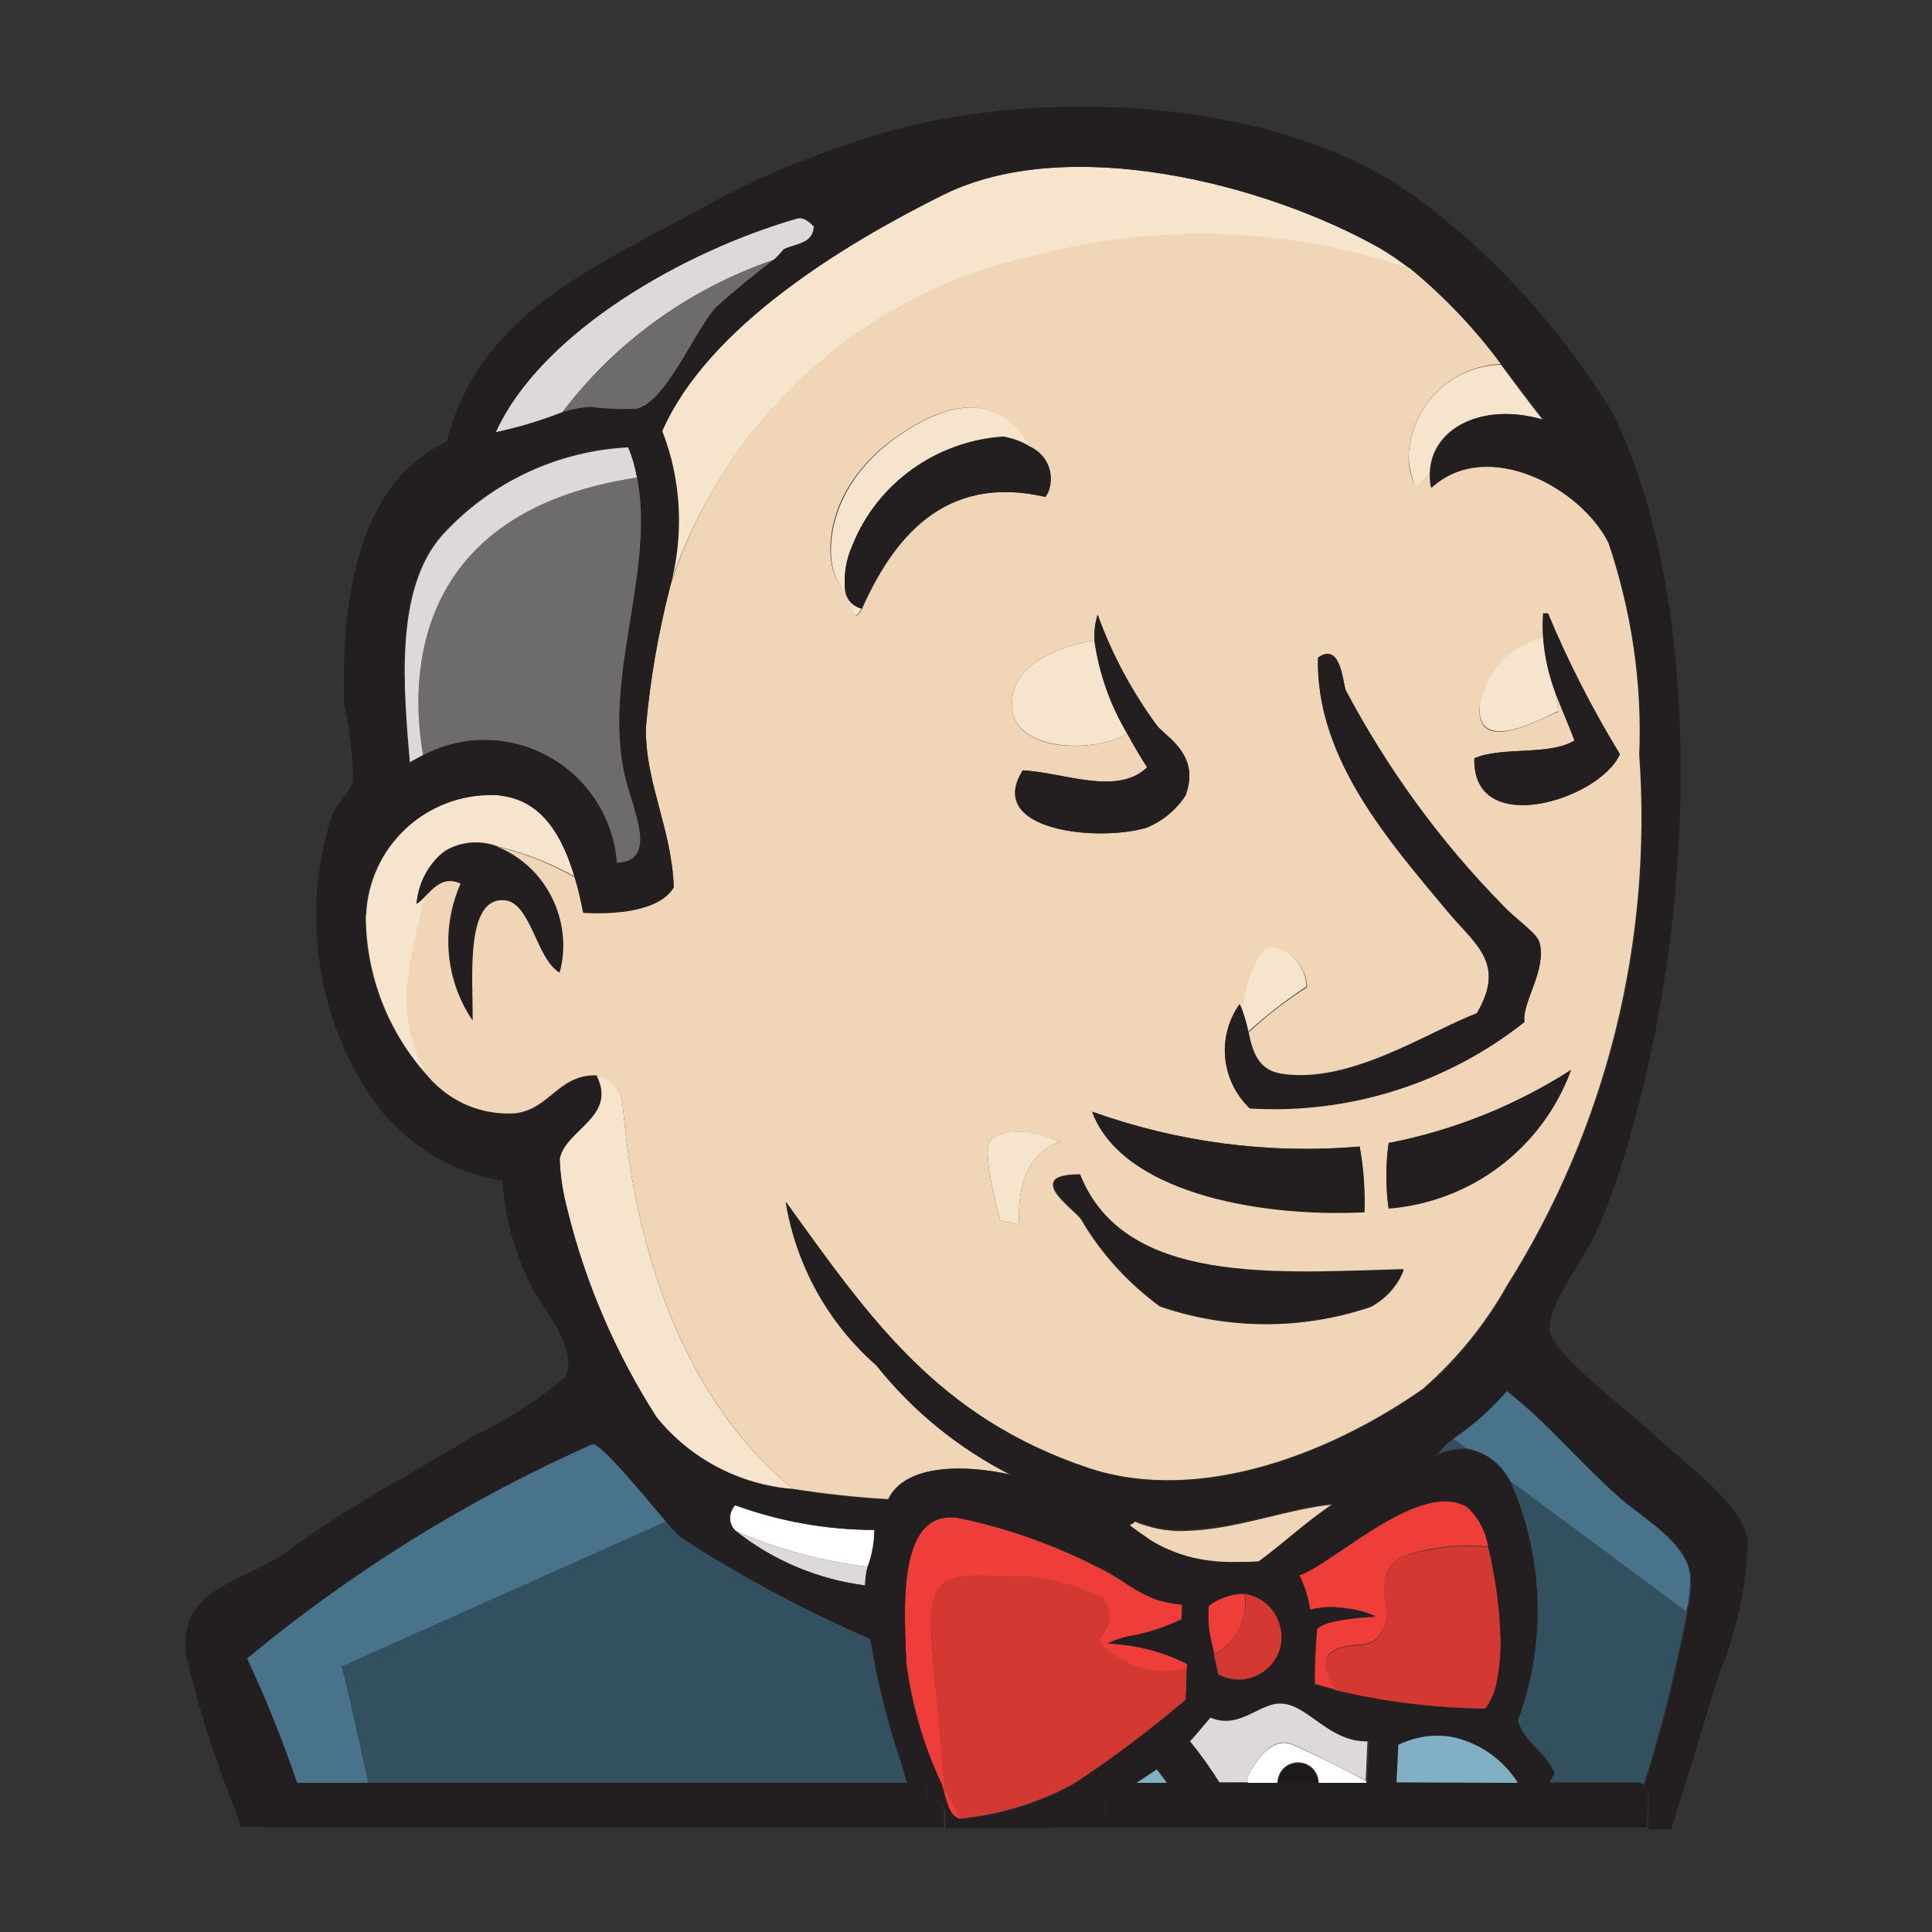 <?xml version="1.0" encoding="utf-8"?>
<!-- Generator: Adobe Illustrator 28.2.0, SVG Export Plug-In . SVG Version: 6.00 Build 0)  -->
<svg version="1.2" baseProfile="tiny" id="Layer_1" xmlns="http://www.w3.org/2000/svg" xmlns:xlink="http://www.w3.org/1999/xlink"
	 x="0px" y="0px" viewBox="0 0 320 320" overflow="visible" xml:space="preserve">
<rect x="0" y="0" width="320" height="320" fill="#333333" stroke="none"/>
<path fill="none" d="M195.9,253.5c-0.7,0-1.4,0-2-0.1C194.5,253.4,195.2,253.5,195.9,253.5z"/>
<path fill="none" d="M189.8,252.6c1.3,0.4,2.6,0.7,4,0.8C192.4,253.3,191.1,253,189.8,252.6z"/>
<path fill="none" d="M201.7,277.3c-0.2-1.2-0.4-2.3-0.7-3.2l0,0C201.3,275.1,201.5,276.1,201.7,277.3z"/>
<path fill="#F0D6B7" d="M72.8,141.8c0.5-0.5,1.1-0.8,1.7-1.2C73.8,140.9,73.2,141.3,72.8,141.8z"/>
<path fill="#F0D6B7" d="M103.1,182.9c0.6,4.3,2.4,42.4,28.2,63.7c5.2,0.8,10.5,1.4,15.8,1.7c2.9-6.1,13.4-5.6,20.2-4.1
	c-8.6-4.4-16.2-10.6-22.2-18.1c-8-7-13.3-16.6-15-27.1c13.7,19.1,25.1,35.7,50.1,44.1c18.9,6.3,41-2.9,55.5-13.1
	c5.6-4.9,10.3-10.7,13.9-17.1c16.5-26.2,24.1-57,21.9-87.9c0.5-11.9-1.3-23.8-5.1-35.1c-4.6-9.3-20.2-17.5-29.4-9.2
	c-0.2-0.8-0.2-1.7-0.2-2.5c-1.5,1.4-2.3,2.4-2.3,2.4c-0.8-1.5-1.2-3.2-1.2-5c0.3-8.3,7-15,15.3-15.3c-4.3-5.9-9.4-11.3-15.1-15.9
	c-19.9-6.8-41.3-7.6-61.6-2.3c-28.7,6.2-51.9,27.1-60.9,55c-1.9,7.6-3.3,15.3-4,23.1c-0.3,9,4.2,16.9,4.6,26.7
	c-2.4,4-9.9,4.5-15,4.2c-0.4-1.9-0.8-3.9-1.4-5.8c-4.1-2.3-8.4-4-12.9-5.1c8.2,3.3,12.6,12.2,10.3,20.8c-3.8-2.2-4.7-11.7-9.2-12
	c-6.4-0.4-5.2,12.4-5.2,19.9c-4.5-6.7-5.2-15.2-1.9-22.6c-2.9-1.4-4.5,0.6-6.1,2.2c-2.3,10.6-5.6,19.1,0.6,29.8
	c3.6,4.2,8.9,6.4,14.4,6.1c5.8-0.6,7.2-6.4,13.5-6.3C101.1,178.6,102.9,180.5,103.1,182.9z M168.8,202.8l-3.1-0.6
	c0,0-3.2-11.2-1.7-13.3c0.8-1.1,5.3-2.7,11.6,0.3C175.6,189.2,168.2,190.4,168.8,202.8z M227,216.5c-11.3,3.8-23.6,3.8-34.9-0.1
	c-5.3-3.9-9.8-8.8-13.1-14.5c-1.6-2-9.4-7.2-0.1-7.2l0,0c7.3,18.3,32.4,16.2,53.6,15.7C231.5,213,229.5,215.2,227,216.5L227,216.5z
	 M230,200.2c-0.5-3.6-0.5-7.2,0-10.8c10.7-2.1,21-6.2,30.2-12.1l0,0C255.5,190.1,243.7,199.1,230,200.2L230,200.2z M258.1,117.9
	c-1.9,0.6-14,7.8-13-1.2c1-5.4,5.1-9.7,10.5-11c-0.1-1.4-0.1-2.7,0-4.1l0,0h0.8c3.4,8.1,7.4,15.9,11.9,23.3
	c-3.2,7.5-24.5,14.2-24.1,0.7c4.6-2,12.5-0.4,16.6-3c-1-2.6-2-5.1-3.1-7.7L258.1,117.9z M205.3,166.3c0.2,0.3,0.3,0.7,0.5,1
	c0.9-5.2,2.6-11.2,5.6-10.3c2.9,0.8,5,3.5,5.1,6.5c-3.4,2.2-6.7,4.7-9.7,7.5c0.7,3.1,1.5,6.1,5.3,6.8c11.3,1.9,24.4-6.9,32.5-10
	c5-8.5-0.4-11.6-5-17.1c-9.3-11.2-21.7-25-21.3-41.8c3.8-2.7,4.1,4.1,4.6,5.4c6.9,13,15.6,25,25.9,35.5c2.2,2.4,5.8,4.7,6.2,6.3
	c1.2,4.6-3,10.1-2.5,13.1l0,0c-12.9,10.2-29.1,15.2-45.5,14.3C202.3,179,201.5,171.7,205.3,166.3L205.3,166.3z M225.2,189.9
	c0.6,3.6,0.9,7.2,0.8,10.8c-18.5,0.9-40.3-3.6-45.1-16.6C195.1,189.2,210.2,191.2,225.2,189.9L225.2,189.9z M181.8,101.8
	c2.4,6.7,5.7,13,10,18.6c2.3,2.3,6.8,5,4.6,11.3c-1.6,2.4-3.9,4.3-6.5,5.4c-8.1,2.4-26.8,0.5-20.5-9.5c6.7,0.3,15.6,4.3,20.6-0.5
	c-1-1.5-2.1-3.5-3.3-5.6c-5.1,3.2-19.1,3.4-19.1-4.9c0-8.7,13.6-10.5,13.6-10.5l0.1,0.2C181.2,104.8,181.4,103.2,181.8,101.8
	L181.8,101.8z M149,72c12.2-8.3,18.3-3.6,21.4,1.9c3,1.2,4.4,4.5,3.3,7.5c-0.1,0.3-0.3,0.6-0.5,0.9c-16.9-3.9-25.3,7.1-30.4,18.5
	c-1.3,2.4-1.4,0.7-2.1-1.4c-0.3-0.4-0.5-0.9-0.6-1.4c-0.3-0.5-0.6-0.9-0.9-1.2C136.6,94.3,135.3,81.3,149,72z"/>
<path fill="#335061" d="M61,295.3h89.2c-0.4-1.4-0.8-2.7-1.2-4c-2.2-6.5-3.8-13.1-4.9-19.9c-10.9-4.7-21.5-10.4-31.5-16.9
	c-0.9-0.8-1.7-1.7-2.4-2.6l-53.7,24C56.6,276,58.5,283.6,61,295.3z"/>
<path fill="#6D6B6D" d="M93.1,68.3c1.5-0.5,3.1-0.8,4.8-0.9c2.5,0.3,5.1,0.4,7.6,0.3c5-1.3,9.3-12.5,13.1-16.8
	c3.1-2.8,6.3-5.4,9.6-7.9C114.3,47.8,102.1,56.6,93.1,68.3z"/>
<path fill="#6D6B6D" d="M70.1,125.2c10.7-5.6,23.9-1.6,29.6,9.1c1.4,2.7,2.3,5.6,2.5,8.7c7.1-0.2,2.6-8.8,1.4-14.4
	c-3.8-16.4,5-34,2-49.5C66.1,84.9,68.3,115.2,70.1,125.2z"/>
<path fill="#DCD9D8" d="M132,36.2c-18.5,5.3-42.3,18.7-49.9,35.4c3.8-0.8,7.5-1.9,11-3.3c8.9-11.7,21.1-20.5,35.1-25.3
	c0.6-0.5,1.1-1.1,1.6-1.7c2-0.9,4.9-0.9,5-3.8C133.9,36.6,133,35.9,132,36.2z"/>
<path fill="#DCD9D8" d="M73.4,88.5c-8.2,9-6.5,25.9-5.5,37.9c0.7-0.4,1.5-0.9,2.2-1.2c-1.8-10-4-40.2,35.4-46.1
	c-0.3-1.7-0.8-3.4-1.4-5C92.4,74.7,81.4,79.8,73.4,88.5z"/>
<path fill="#F7E4CD" d="M103.1,182.9c-0.2-2.4-1.9-4.3-4.3-4.8c3.4,6.8-5.3,8.9-6.1,13.8c0.1,2.9,0.5,5.7,1.3,8.5
	c3,12.2,8,23.7,14.7,34.3c5.6,6.9,13.8,11.2,22.6,11.9C105.5,225.4,103.7,187.2,103.1,182.9z"/>
<path fill="#F7E4CD" d="M216.4,163.4c-0.1-3-2.2-5.7-5.1-6.5c-2.9-0.8-4.7,5.2-5.6,10.3c0.4,1.2,0.8,2.4,1,3.7
	C209.7,168.2,212.9,165.7,216.4,163.4z"/>
<path fill="#F7E4CD" d="M245.1,116.6c-0.9,9,11.2,1.9,13,1.2l-0.4-2.9c-1.2-3-1.9-6.1-2.1-9.3C250.2,106.9,246.1,111.2,245.1,116.6z
	"/>
<path fill="#F7E4CD" d="M167.6,116.6c0,8.2,14,8.1,19.1,4.9c-2.8-4.7-4.6-9.8-5.4-15.2l-0.1-0.2
	C181.2,106.1,167.6,107.9,167.6,116.6z"/>
<path fill="#F7E4CD" d="M70.3,148.6c-0.4,0.4-0.8,0.8-1.3,1.1c0.2-3,1.6-5.9,3.8-8c0.5-0.5,1-0.9,1.7-1.2c2.5-1.2,5.4-1.3,8-0.3
	c4.5,1.1,8.8,2.8,12.9,5.1c-2-6.8-5.3-12.9-12.3-13.6c-11.4-0.9-21.4,7.5-22.4,19c0,0.3,0,0.7-0.1,1c0,9.8,3.7,19.3,10.3,26.6
	C64.7,167.7,68,159.2,70.3,148.6z"/>
<path fill="#F7E4CD" d="M171.9,42.2c20.3-5.3,41.8-4.5,61.6,2.3c-1.6-1.2-3.3-2.4-5-3.4c-19.3-10.9-51.8-19-72.4-8.8
	c-16.5,8.2-38.9,21.9-46.5,39.1c3.1,8.3,3.6,17.3,1.3,25.8C120,69.3,143.2,48.3,171.9,42.2z"/>
<path fill="#F7E4CD" d="M233.3,75.7c0.1,1.7,0.5,3.4,1.2,5c0,0,0.9-1,2.3-2.4c0.3-7.5,8.8-11.7,18.7-8.8c-2.3-2.9-4.6-6-6.9-9.1
	C240.3,60.6,233.6,67.3,233.3,75.7z"/>
<path fill="#F7E4CD" d="M140.6,99.4c0.8,2,0.8,3.8,2.1,1.4C141.9,100.6,141.1,100.1,140.6,99.4z"/>
<path fill="#F7E4CD" d="M140,98c-0.3-2.6,0.1-5.3,1.2-7.7c4.2-10.4,14-17.3,25.2-17.9c1.4,0.2,2.8,0.7,4.1,1.5
	c-3.1-5.5-9.2-10.2-21.4-1.9c-13.6,9.3-12.4,22.3-9.9,24.8C139.4,97.1,139.7,97.6,140,98z"/>
<path fill="#49728B" d="M56.6,276l53.7-24c-3.9-4.6-11-13.2-12.2-12.8c-20.6,9.2-39.8,21.1-57.2,35.5c3.1,6.7,5.9,13.6,8.3,20.6H61
	C58.5,283.6,56.6,276,56.6,276z"/>
<path fill="#335061" d="M272.2,295.6c2.2-6.9,4.1-13.9,5.6-21c0.4-1.8,1.1-4.8,1.6-7.7l-29.4-21.9c5.7,12.6,6.1,26.8,1.3,39.7
	c1,3.8,4.6,5.2,6.1,8.7c-0.3,0.6-0.7,1.2-1,1.8h15C271.7,295.3,271.9,295.4,272.2,295.6z"/>
<path fill="#335061" d="M246.1,283c0.8-1.2,1.4-2.5,1.8-3.9C247.5,280.6,246.9,281.9,246.1,283z"/>
<path fill="#335061" d="M237.7,241c1.6-0.8,3.4-1.2,5.2-1.1l-2.4-1.8C239.4,238.9,238.5,239.9,237.7,241z"/>
<path fill="#49728B" d="M279.9,260.7c-0.8-5.5-8.2-9.5-11.9-12.9c-7-6.2-11.3-11.8-18.6-17.6c-2.6,3-5.6,5.7-8.9,7.9l2.4,1.8
	c3,0.5,5.6,2.4,7,5.2l29.4,21.8C279.8,264.9,280,262.8,279.9,260.7z"/>
<path fill="#FFFFFF" d="M206.6,294.5c0,0.3,0,0.5,0.1,0.8h4.9c0-1.9,1.5-3.4,3.4-3.4s3.4,1.5,3.4,3.4l0,0h7.9V295
	c-2.8-1.5-8.9-4.6-12.2-6C209.7,287.1,206.6,294.5,206.6,294.5z"/>
<path fill="#DCD9D8" d="M206.6,294.5c0,0,3.1-7.4,7.4-5.6c3.3,1.4,9.4,4.6,12.2,6c0.1-2.2,0.2-4.5,0.3-6.7
	c-6.3,0.4-9.8-5.7-14.2-6.2c-3.9-0.4-7.1,4.4-12.1,2.3c-1.2,1.3-2.2,2.6-3.4,3.9c1.8,2.2,3.5,4.5,5,7h4.9
	C206.7,295,206.7,294.8,206.6,294.5z"/>
<path fill="#FFFFFF" d="M144.9,253.4c-7.9,0-15.7-1.4-23.1-4.1c-1.1,1.1-1.2,2.9-0.1,4.1c0.1,0.1,0.2,0.2,0.2,0.2
	c6.9,3,14.3,5,21.8,5.9C144.5,257.6,144.9,255.5,144.9,253.4z"/>
<path fill="#DCD9D8" d="M143.3,262.6c0-1,0.2-2.1,0.4-3.1c-7.5-0.9-14.9-2.9-21.8-5.9C128.1,258.5,135.5,261.6,143.3,262.6z"/>
<path fill="#D33833" d="M247.8,279.2c0.7-2.9,0.9-5.9,0.7-8.9c-0.2-4.7-0.9-9.4-2-14c-3.4-0.4-6.9-0.2-10.3,0.5
	c-3.1,0.6-6.2,1.2-6.8,5s1.2,5.6-0.6,8.7c-1.9,3.1-5,1.2-8.1,3.1c-2.1,1.3-0.8,4.5,0.3,6.5c8.2,1.9,16.6,2.9,25.1,3.1
	C246.9,281.9,247.5,280.5,247.8,279.2z"/>
<path fill="#D33833" d="M155.6,294.7c0.2,0.4,0.3,0.9,0.5,1.3c0.1,0.4,0.3,0.9,0.4,1.4l-0.1-1.2L155.6,294.7z"/>
<path fill="#D33833" d="M196.4,281.5c0.1-1.8,0.1-3.6,0.2-5.4c-3.2,1-6.7,0.7-9.8-0.8c-9.5-5.2-0.5-3.7-3.9-10.6
	c-3.9-2.1-8.1-3.3-12.5-3.7c-12.5,0-17.3-2.5-16,11.9c0.7,7.7,1.3,15.5,1.9,23.2c1,1.9,1.9,3.6,2.7,5.1c6.5-0.6,12.9-2.6,18.7-5.7
	C184.2,291.3,190.4,286.6,196.4,281.5z"/>
<path fill="#D33833" d="M201.1,274.1c0.2,0.9,0.4,1.9,0.7,3.2l0,0c3.5,1.9,7.8,0.6,9.7-2.9s0.6-7.8-2.9-9.7
	c-0.7-0.4-1.6-0.7-2.4-0.8C206.8,268.1,204.8,272.2,201.1,274.1z"/>
<path fill="#EF3D3A" d="M220.7,273.5c3.1-1.9,6.2,0,8.1-3.1s0-5,0.6-8.7s3.7-4.3,6.8-5c3.4-0.7,6.9-0.9,10.3-0.5
	c-0.4-2.6-1.6-4.9-3.5-6.6c-7.6-4.4-21,8.4-27.2,11.1l-0.6,0.2c0.9,1.8,1.5,3.7,1.8,5.7c1.4-0.3,2.8-0.5,4.2-0.4
	c0.9,0,1.9,0.2,2.8,0.3c0.5,0.1,0.9,0.2,1.4,0.3c0.9,0.2,1.7,0.6,2.5,0.9c-2.6,0.1-5.2,0.4-7.7,1c-0.7,0.2-1.4,0.5-2,1
	c-0.3,3-0.4,6.1-0.4,9.2c1.1,0.3,2.2,0.6,3.3,0.9C219.9,278,218.6,274.8,220.7,273.5z"/>
<path fill="#EF3D3A" d="M156.5,297.4c0.5,1.9,1,3.5,2.6,3.9c-0.7-1.5-1.7-3.2-2.7-5.1L156.5,297.4z"/>
<path fill="#EF3D3A" d="M154.4,273c-1.3-14.4,3.5-11.9,16-11.9c4.4,0.4,8.6,1.7,12.5,3.7c3.4,6.9-5.7,5.4,3.9,10.6
	c3,1.5,6.5,1.8,9.8,0.8v-0.6c-2.9-1.5-6.1-2.5-9.3-3c-1.3-0.2-2.5-0.3-3.8-0.4c1-0.5,1.9-0.8,3-1.1c3.2-0.5,6.3-1.5,9.2-2.9
	c0-0.8,0.1-1.6,0.1-2.4c-0.7-0.1-1.4-0.1-2-0.3c-0.6-0.1-1.2-0.3-1.8-0.4c-1-0.3-2-0.8-3-1.3c-1.8-1-3.4-2.2-5.4-3.3
	c-7.7-4.1-16-7.2-24.5-9c-9.4-1.8-9.5,11.3-9.1,20.9c0,1,0.1,2,0.1,2.9c0.9,6.7,2.7,13.2,5.5,19.4l0.8,1.5
	C155.8,288.5,155.1,280.7,154.4,273z"/>
<path fill="#EF3D3A" d="M206.1,263.9c-2.1,0-4.2,0.8-5.9,2c-0.1,1.4-0.1,2.8,0.1,4.2c0.1,0.8,0.3,1.6,0.5,2.4l0.3,1.3v0.2l0,0
	C204.8,272.2,206.8,268.1,206.1,263.9z"/>
<path fill="#231F20" d="M141.2,90.3c-1.1,2.4-1.5,5.1-1.2,7.7c0.1,0.5,0.3,1,0.6,1.4c0.5,0.7,1.3,1.2,2.1,1.4
	c5.1-11.4,13.5-22.4,30.4-18.5c1.7-2.7,0.9-6.3-1.9-8c-0.3-0.2-0.6-0.3-0.9-0.5c-1.3-0.7-2.6-1.2-4.1-1.5
	C155.2,73,145.3,80,141.2,90.3z"/>
<path fill="#231F20" d="M244.2,125.6c-0.3,13.5,20.9,6.8,24.1-0.7c-4.6-7.5-8.6-15.3-11.9-23.3h-0.8l0,0c-0.1,1.4-0.1,2.7,0,4.1
	c0.3,3.2,1,6.3,2.1,9.3c1,2.6,2.1,5.1,3.1,7.7C256.7,125.2,248.7,123.6,244.2,125.6z"/>
<path fill="#231F20" d="M190,127.1c-5,4.8-13.9,0.8-20.6,0.5c-6.3,10,12.4,11.9,20.5,9.5c2.7-1.1,5-3,6.5-5.4
	c2.2-6.3-2.3-9-4.6-11.3c-4.2-5.7-7.6-12-10-18.6c-0.5,1.5-0.6,3-0.5,4.5c0.8,5.4,2.6,10.5,5.4,15.2
	C187.8,123.6,189,125.5,190,127.1z"/>
<path fill="#231F20" d="M207,183.6c16.4,1,32.6-4.1,45.5-14.3l0,0c-0.5-3.1,3.7-8.6,2.5-13.1c-0.4-1.6-4-3.9-6.2-6.3
	c-10.3-10.5-19-22.5-25.9-35.5c-0.5-1.3-0.9-8.2-4.6-5.4c-0.4,16.7,12,30.6,21.3,41.8c4.5,5.5,10,8.6,5,17.1
	c-8.2,3.1-21.2,11.9-32.5,10c-3.9-0.7-4.7-3.7-5.3-6.8c-0.2-1.3-0.6-2.5-1-3.7c-0.1-0.4-0.3-0.7-0.5-1
	C201.5,171.7,202.2,179,207,183.6z"/>
<path fill="#231F20" d="M74.4,140.6c-0.6,0.3-1.1,0.7-1.6,1.1c-2.2,2.1-3.5,4.9-3.8,8c0.5-0.3,0.9-0.7,1.3-1.1
	c1.6-1.6,3.2-3.6,6.1-2.2c-3.3,7.3-2.6,15.9,1.9,22.6c0-7.5-1.2-20.3,5.2-19.9c4.5,0.3,5.4,9.8,9.2,12c2.3-8.5-2.2-17.4-10.4-20.8
	C79.8,139.3,76.9,139.4,74.4,140.6z"/>
<path fill="#231F20" d="M230,189.3c-0.5,3.6-0.5,7.2,0,10.8c13.7-1,25.5-10,30.2-22.9l0,0C251,183.1,240.8,187.2,230,189.3z"/>
<path fill="#231F20" d="M226,200.8c0.1-3.6-0.1-7.3-0.8-10.9c-15,1.3-30.1-0.7-44.3-5.7C185.7,197.1,207.5,201.7,226,200.8z"/>
<path fill="#231F20" d="M178.9,194.5L178.9,194.5c-9.3,0-1.5,5.2,0.1,7.2c3.3,5.7,7.8,10.7,13.1,14.6c11.3,3.9,23.6,4,34.9,0.1
	c2.5-1.3,4.5-3.5,5.5-6.2C211.3,210.8,186.2,212.9,178.9,194.5z"/>
<path fill="#81B0C4" d="M251.4,295.3c-2.4-3.8-6.2-6.6-10.6-7.7c-3.2-0.6-6.5-0.2-9.4,1.2c-0.1,2-0.2,4.2-0.3,6.4L251.4,295.3z"/>
<path fill="#F0D6B7" d="M220.9,249.2c-7,0.6-15.2,3.8-23,4.3c-0.7,0-1.4,0.1-2.1,0.1c-0.7,0-1.4,0-2-0.1c-1.4-0.1-2.7-0.4-4-0.8
	c-0.7-0.2-1.3-0.4-1.9-0.7c0,0.5-0.7,0.3-0.8,0.8c0.9,0.7,1.7,1.3,2.5,1.8c0.8,0.5,1.6,1,2.4,1.5c1.5,0.8,3.2,1.5,4.8,1.9
	c2.7,0.7,5.5,1,8.3,0.9c1,0,2.2,0,3.3-0.1C212.7,255.6,216.5,252,220.9,249.2z"/>
<path fill="#81B0C4" d="M191.5,293l-3.6,2.4h5.4C192.7,294.5,192.1,293.7,191.5,293z"/>
<path fill="#231F20" d="M44.7,300.3v-3.4c0-0.9,0.7-1.6,1.6-1.6h2.9c-2.4-7-5.1-13.9-8.3-20.6c17.3-14.4,36.6-26.4,57.2-35.5
	c1.2-0.5,8.3,8.2,12.2,12.8c0.7,0.9,1.6,1.8,2.4,2.6c10,6.5,20.5,12.1,31.5,16.9c1.1,6.7,2.7,13.4,4.9,19.9c0.4,1.3,0.8,2.6,1.2,4
	h1.7c0.9,0,1.6,0.7,1.6,1.6v1.6h1.4c0.9,0,1.6,0.7,1.6,1.6v2.6h17.2v-2.6c0-0.9,0.7-1.6,1.6-1.6h7.9v-1.6c0-0.9,0.7-1.6,1.6-1.6h3.2
	l3.6-2.4c0.6,0.8,1.2,1.6,1.8,2.4h8.6c-1.5-2.4-3.2-4.8-5-7c1.2-1.2,2.2-2.6,3.4-3.9c5,2.1,8.3-2.8,12.1-2.3
	c4.4,0.5,7.9,6.6,14.2,6.2c-0.1,2.2-0.2,4.5-0.3,6.7v0.3h4.8c0.1-2.2,0.2-4.4,0.3-6.4c2.9-1.4,6.2-1.9,9.4-1.2
	c4.4,1.1,8.2,3.8,10.6,7.7h4.9c0.3-0.6,0.7-1.2,1-1.8c-1.5-3.4-5-4.9-6.1-8.7c4.8-12.9,4.3-27.2-1.3-39.7c-1.4-2.8-4-4.7-7-5.2
	c-1.8-0.1-3.6,0.2-5.2,1.1c0.8-1.1,1.7-2.1,2.8-2.9c3.3-2.2,6.3-4.9,8.9-7.9c7.3,5.8,11.6,11.3,18.6,17.6
	c3.8,3.4,11.2,7.4,11.9,12.9c0.1,2.1-0.1,4.2-0.6,6.3c-0.5,2.9-1.2,5.9-1.6,7.7c-1.5,7.1-3.4,14.1-5.6,21c0.5,0.3,0.7,0.8,0.7,1.3
	v5.8h3.8c2.6-8.2,5.2-16.7,7.8-25.4c3-7.1,4.6-14.6,4.9-22.3c-0.8-6.3-10.6-12.9-15.8-17.9c-2.9-2.8-16.2-12.9-17-16.7
	c-0.8-3.8,5.5-12,7.5-16.2c2.6-5.9,4.7-12,6.3-18.2c10.5-37,11.6-87.8-3.5-118.1c-8.3-13.5-19-25.4-31.6-34.9
	c-23.4-17.8-66.9-19.7-95.2-9.3c-7.7,2.5-15.2,5.7-22.4,9.6C99.1,44.1,79.5,51.4,74,73.2C60.4,79.4,56.4,96.7,57,116.7
	c0.9,4.1,1.4,8.3,1.5,12.5c-0.4,1.9-2.9,4.3-3.4,5.5c-5.2,15.7-2.9,33,6.2,46.8c5.1,7.5,13,12.6,21.9,14.1c0.4,5.9,2,11.7,4.6,17
	c1.7,3.8,8.2,10.6,5.8,15.5c-4.6,3.9-9.8,7.2-15.2,9.8c-11.8,7.1-20.4,11.4-31.2,19.3c-7.1,5.1-18.1,5.7-16.3,17.4
	c2.1,8.7,4.9,17.3,8.2,25.6c0.3,0.8,0.5,1.6,0.8,2.4h4.8L44.7,300.3z M129.8,41.3c-0.5,0.6-1,1.2-1.6,1.7c-3.3,2.5-6.5,5.1-9.6,7.9
	c-3.8,4.2-8.1,15.5-13.1,16.8c-2.5,0.2-5.1,0.1-7.6-0.3c-1.6,0.1-3.2,0.4-4.8,0.9c-3.6,1.4-7.3,2.5-11,3.3
	c7.6-16.7,31.4-30.1,49.9-35.4c1-0.3,1.9,0.4,2.8,1.3C134.7,40.4,131.8,40.3,129.8,41.3z M105.5,79c3.1,15.5-5.7,33.2-2,49.5
	c1.3,5.6,5.7,14.2-1.4,14.4c-0.9-12.1-11.3-21.1-23.4-20.3c-3,0.2-6,1.1-8.7,2.5c-0.8,0.4-1.5,0.8-2.2,1.2c-1-12-2.7-28.9,5.5-37.9
	C81.3,79.8,92.3,74.6,104,74C104.7,75.6,105.2,77.3,105.5,79L105.5,79z M70.9,178.3c-6.7-7.2-10.4-16.7-10.4-26.5
	c0.4-11.4,9.9-20.4,21.4-20.1c0.3,0,0.7,0,1,0.1c7,0.8,10.3,6.9,12.3,13.6c0.6,1.9,1,3.9,1.4,5.8c5.1,0.3,12.6-0.2,15-4.2
	c-0.3-9.8-4.9-17.7-4.6-26.7c0.7-7.8,2-15.5,4-23.1c2.3-8.5,1.9-17.6-1.3-25.8c7.6-17.3,30-30.9,46.5-39.1
	c20.5-10.2,53.1-2,72.4,8.8c1.7,1,3.4,2.1,5,3.4c5.7,4.7,10.7,10,15.1,15.9c2.4,3.1,4.7,6.1,6.9,9.1c-9.9-2.9-18.3,1.3-18.7,8.8
	c0,0.8,0,1.7,0.2,2.5c9.2-8.4,24.7-0.1,29.4,9.2c3.8,11.3,5.6,23.2,5.1,35.1c2.3,30.9-5.4,61.7-21.9,87.9
	c-3.6,6.5-8.3,12.3-13.9,17.1c-14.5,10.2-36.6,19.4-55.5,13.1c-25-8.4-36.3-25-50.1-44.1c1.7,10.5,7,20.1,15,27.1
	c6,7.6,13.6,13.7,22.2,18.1c-6.9-1.6-17.3-2.1-20.2,4.1c-5.3-0.3-10.6-0.8-15.8-1.7c-8.9-0.7-17-5-22.6-11.9
	C102,224.3,97,212.7,94,200.5c-0.7-2.8-1.2-5.6-1.3-8.5c0.9-4.9,9.6-7,6.1-13.8c-6.3-0.1-7.7,5.7-13.5,6.3
	C79.8,184.8,74.5,182.5,70.9,178.3z M201.1,273.9l-0.3-1.3c-0.2-0.8-0.4-1.6-0.5-2.4c-0.2-1.4-0.2-2.8-0.1-4.2c1.7-1.3,3.8-2,5.9-2
	c3.9,0.5,6.6,4.2,6.1,8.1c-0.5,3.9-4.2,6.6-8.1,6.1c-0.8-0.1-1.6-0.4-2.4-0.8c-0.2-1.2-0.4-2.3-0.7-3.2L201.1,273.9z M121.7,249.3
	c7.4,2.7,15.2,4.1,23.1,4.1c0,2.1-0.4,4.2-1.1,6.1c-0.3,1-0.4,2-0.4,3.1c-7.8-1-15.2-4.1-21.4-9c-1.2-1-1.3-2.8-0.3-4.1
	C121.6,249.4,121.7,249.4,121.7,249.3L121.7,249.3z M196.8,257.8c-1.7-0.5-3.3-1.1-4.8-1.9c-0.8-0.4-1.6-0.9-2.4-1.5
	c-0.8-0.5-1.7-1.2-2.5-1.8c0.1-0.4,0.8-0.2,0.8-0.8c0.6,0.3,1.3,0.5,1.9,0.7c1.3,0.4,2.6,0.7,4,0.8c0.7,0.1,1.4,0.1,2,0.1
	c0.7,0,1.4,0,2.1-0.1c7.7-0.5,16-3.6,23-4.3c-4.4,2.9-8.2,6.5-12.4,9.6c-1.2,0.1-2.3,0.1-3.3,0.1
	C202.3,258.8,199.5,258.5,196.8,257.8L196.8,257.8z M177.8,295.6c-5.8,3.1-12.1,5.1-18.7,5.7c-1.6-0.4-2-2-2.6-3.9
	c-0.1-0.5-0.3-0.9-0.4-1.4s-0.3-0.9-0.5-1.3c-2.8-6.1-4.7-12.7-5.5-19.4c0-0.9-0.1-1.9-0.1-2.9c-0.4-9.6-0.3-22.7,9.1-20.9
	c8.6,1.8,16.8,4.8,24.5,9c2,1.1,3.5,2.3,5.4,3.3c1,0.5,2,1,3,1.3c0.6,0.2,1.2,0.3,1.8,0.4c0.7,0.1,1.4,0.2,2,0.3
	c0,0.8-0.1,1.6-0.1,2.4c-2.9,1.4-6,2.4-9.2,2.9c-1,0.3-2,0.6-3,1.1c1.3,0.1,2.5,0.2,3.8,0.4c3.2,0.5,6.4,1.5,9.3,3v0.6
	c-0.1,1.8-0.1,3.6-0.2,5.4C190.4,286.6,184.2,291.3,177.8,295.6L177.8,295.6z M221,279.9c-1.1-0.3-2.2-0.6-3.3-0.9
	c0-3.1,0.1-6.1,0.4-9.2c0.6-0.4,1.3-0.8,2-1c2.5-0.6,5.1-0.9,7.7-1c-0.8-0.4-1.6-0.7-2.5-0.9c-0.4-0.1-0.9-0.2-1.4-0.3
	c-0.9-0.2-1.9-0.3-2.8-0.4c-1.4-0.1-2.8,0.1-4.1,0.4c-0.3-2-0.9-3.9-1.8-5.7l0.6-0.2c6.2-2.7,19.5-15.6,27.2-11.1
	c1.9,1.8,3.1,4.1,3.5,6.6c1.1,4.6,1.8,9.3,2,14c0.2,3-0.1,6-0.7,8.9c-0.3,1.4-0.9,2.7-1.8,3.9l0,0
	C237.7,282.9,229.3,281.9,221,279.9L221,279.9z"/>
<path fill="#F7E4CD" d="M175.6,189.2c-6.3-3.1-10.8-1.4-11.6-0.3c-1.5,2,1.7,13.3,1.7,13.3l3.1,0.6
	C168.2,190.4,175.6,189.2,175.6,189.2z"/>
<path fill="#1D1919" d="M215,292.1c-1.8,0-3.3,1.4-3.4,3.3h6.8C218.3,293.5,216.8,292.1,215,292.1z"/>
<path fill="#231F20" d="M156.4,300.1c0-0.9-0.7-1.6-1.6-1.6h-1.4v1.8c0,0.9-0.7,1.6-1.6,1.6H46.2c-0.9,0-1.6-0.7-1.6-1.6v2.4h111.7
	V300.1z"/>
<path fill="#231F20" d="M271.3,301.9h-86.6c-0.9,0-1.6-0.7-1.6-1.6v-1.8h-7.9c-0.9,0-1.6,0.7-1.6,1.6v2.6h99.2v-2.4
	C272.9,301.2,272.2,301.9,271.3,301.9z"/>
<path fill="#231F20" d="M46.2,301.9h105.7c0.9,0,1.6-0.7,1.6-1.6v-3.4c0-0.9-0.7-1.6-1.6-1.6H46.2c-0.9,0-1.6,0.7-1.6,1.6v3.4
	C44.7,301.2,45.4,301.9,46.2,301.9z"/>
<path fill="#231F20" d="M183.1,300.3c0,0.9,0.7,1.6,1.6,1.6h86.6c0.9,0,1.6-0.7,1.6-1.6v-3.4c0-0.5-0.3-1-0.7-1.3
	c-0.2-0.2-0.5-0.3-0.8-0.3h-86.6c-0.9,0-1.6,0.7-1.6,1.6V300.3z"/>
</svg>
